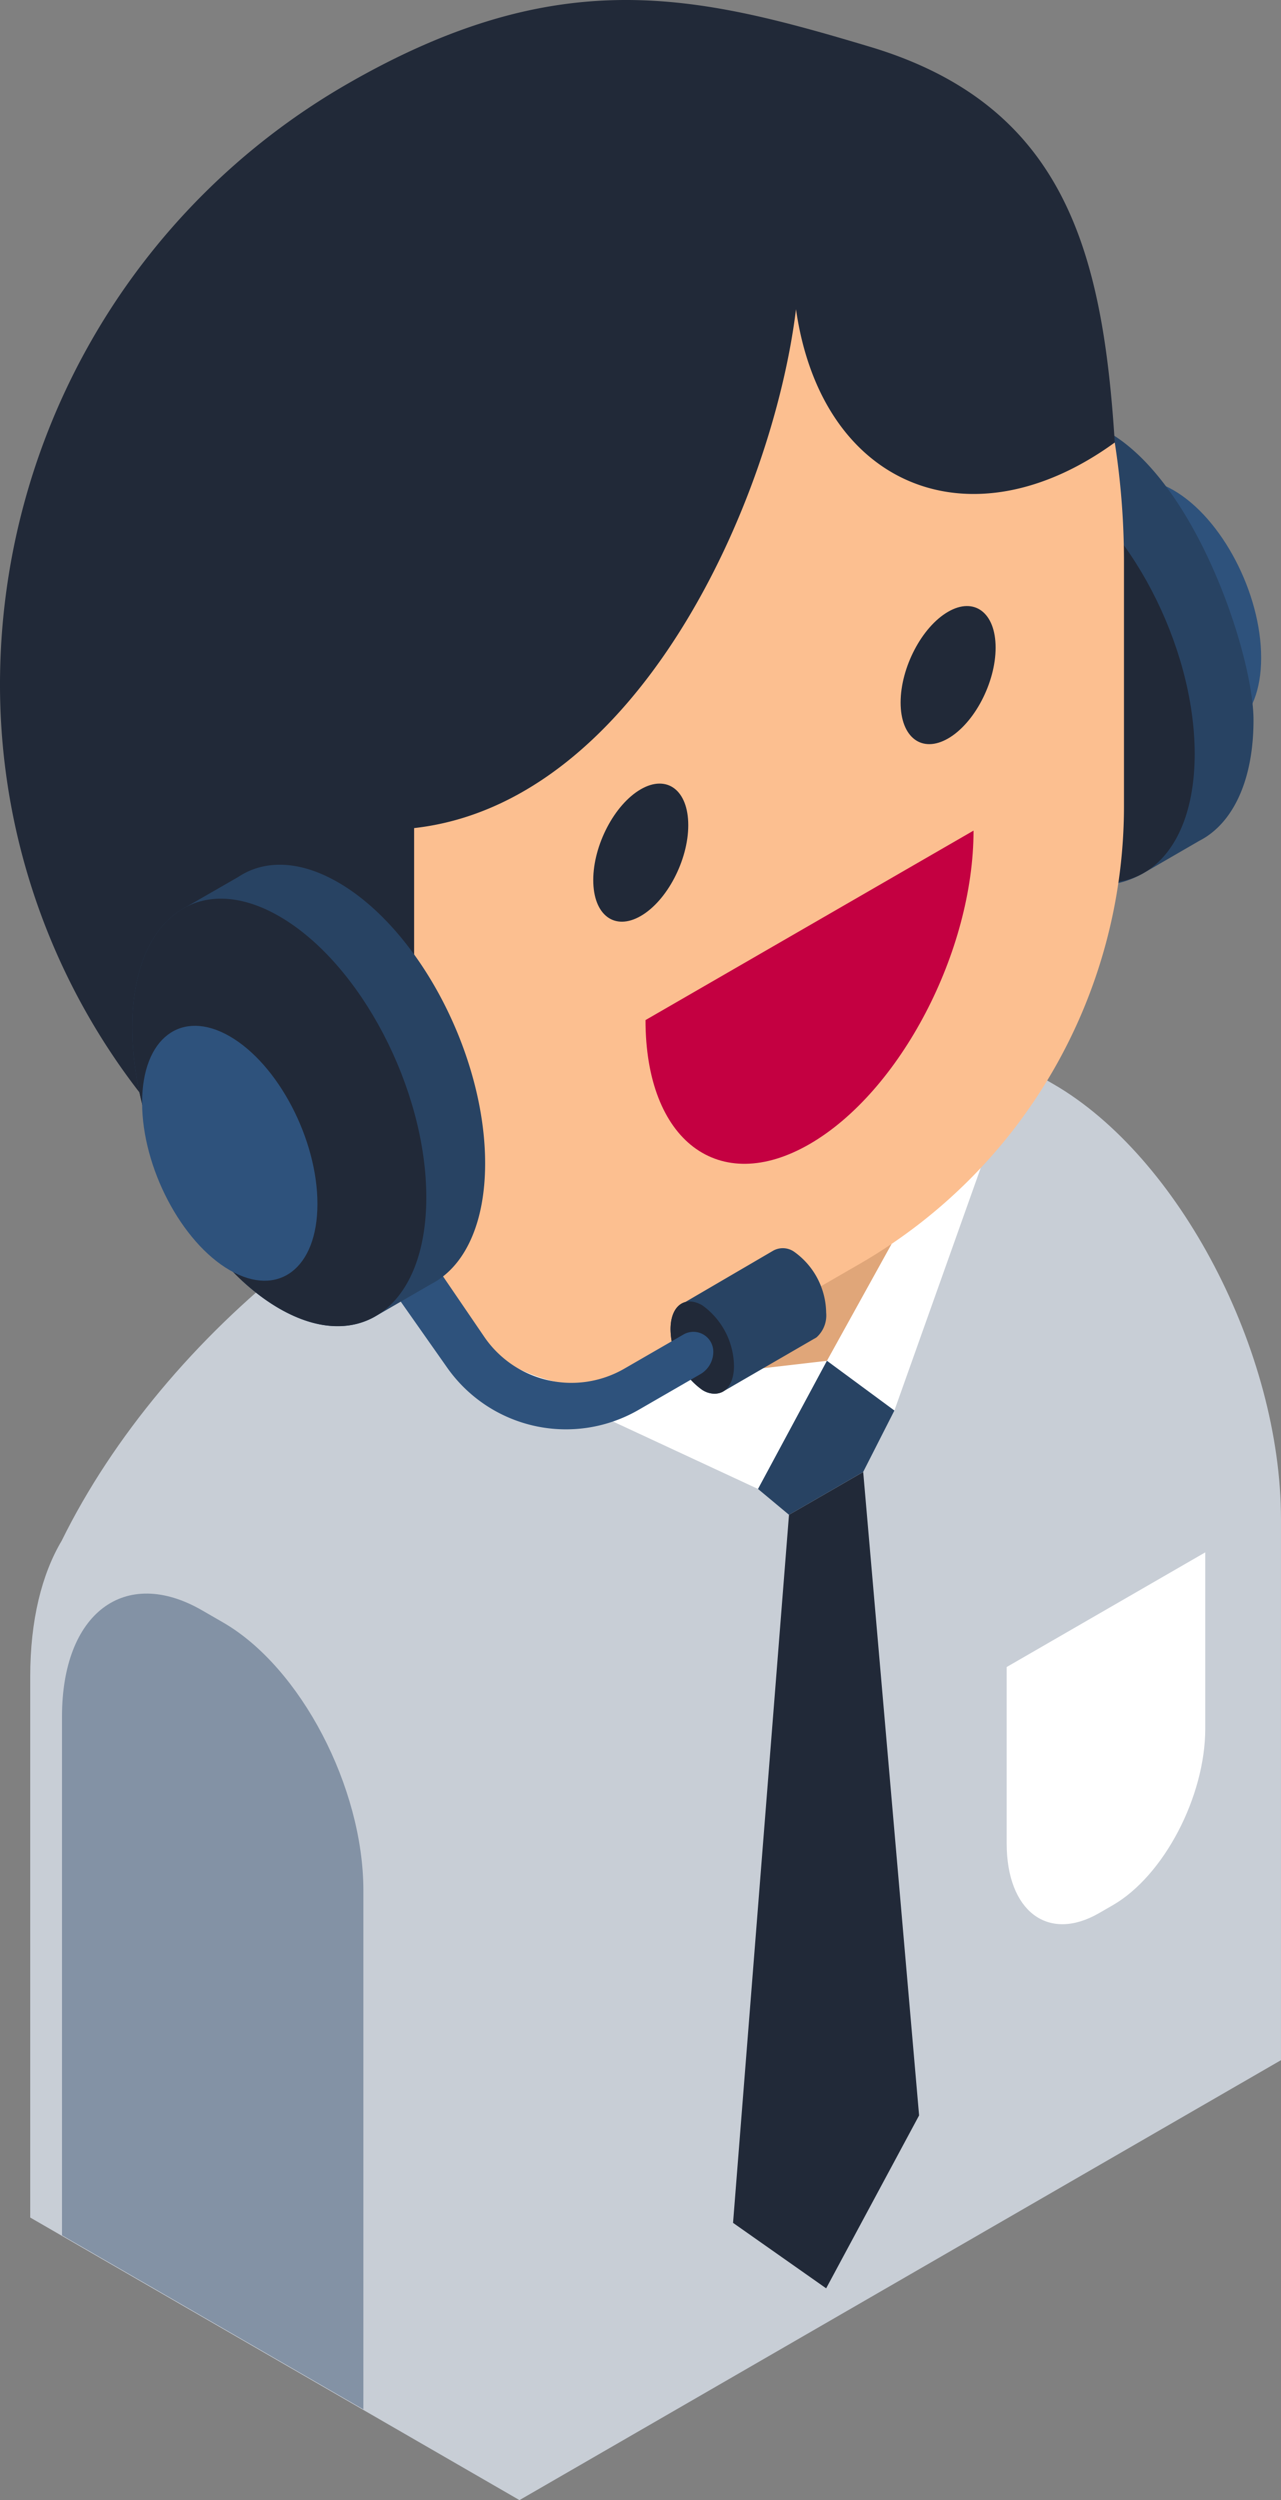 <svg xmlns="http://www.w3.org/2000/svg" width="124.046" height="242" viewBox="0 0 124.046 242">
  <rect x="0" y="0" width="124.046" height="242" fill="#808080" stroke="none"/>
  <g id="male-customer" transform="translate(-124.778)">
    <path id="Path_39391" data-name="Path 39391" d="M230.049,218.8l-3.288-1.9c-6.265-3.617-38.605,3.985-38.605,3.985-22.049,3.985-44.209,22-54.123,42.091l0,.006c-1.941,3.257-3.059,7.714-3.059,13.167v52.365l47.376,27.352,73.74-42.584V260.917C252.093,244.684,242.224,225.827,230.049,218.8Z" transform="translate(-3.269 -113.866)" fill="#c8ced6"/>
    <g id="Group_51023" data-name="Group 51023" transform="translate(170.322 110.584)">
      <path id="Path_39392" data-name="Path 39392" d="M300.728,259.916l9.238-25.952-9.5,6L294.2,255.1Z" transform="translate(-259.665 -233.964)" fill="#fff"/>
      <path id="Path_39393" data-name="Path 39393" d="M255.669,278.073l-21.9-.545H221.136l27.859,12.951Z" transform="translate(-221.136 -256.937)" fill="#fff"/>
    </g>
    <path id="Path_39394" data-name="Path 39394" d="M276.04,254.712l-6.272,11.329-21.9,2.537Z" transform="translate(-64.913 -134.321)" fill="#e0a679"/>
    <path id="Path_39395" data-name="Path 39395" d="M347.236,105.669c0,6.251,3.8,13.513,8.489,16.22s8.489-.166,8.489-6.418-3.8-13.513-8.489-16.22S347.236,99.418,347.236,105.669Z" transform="translate(-117.312 -51.802)" fill="#2e527c"/>
    <path id="Path_39396" data-name="Path 39396" d="M342.928,114.849c0-8.136-9.552-34.748-23.1-28.192l0,0-.049.028a7.229,7.229,0,0,0-.781.449l-5.056,2.907c-15.064,7.864,2.987,48,18.214,39.7v0l5.542-3.208q.315-.162.614-.355l.018-.011h0C341.156,124.323,342.928,120.373,342.928,114.849Z" transform="translate(-96.766 -45.156)" fill="#284363"/>
    <g id="Group_51024" data-name="Group 51024" transform="translate(124.778 0)">
      <path id="Path_39397" data-name="Path 39397" d="M309.294,105.706c0,10.484,6.375,22.664,14.238,27.2s14.238-.279,14.238-10.764-6.375-22.664-14.238-27.2S309.294,95.221,309.294,105.706Z" transform="translate(-222.081 -49.166)" fill="#212938"/>
      <path id="Path_39398" data-name="Path 39398" d="M208.99,4.519C192.159-.52,178.909-3.71,158.314,8.18h0a67.072,67.072,0,0,0-33.536,58.086h0a64.459,64.459,0,0,0,32,55.688l17.454,10.175,23.414-6.8c20.617-5.984,35.382-24.473,35.954-45.934q.018-.682.018-1.367s.028-20.552-.891-35.2C231.558,24.249,227.814,10.153,208.99,4.519Z" transform="translate(-124.778 0)" fill="#212938"/>
    </g>
    <path id="Path_39399" data-name="Path 39399" d="M277.465,76.227c-13.908,10.1-28.39,4.362-30.865-12.9-2.282,18.556-15.353,47.793-36.979,50.222v36.291a17.788,17.788,0,0,0,26.69,15.4l16.5-9.535a51.139,51.139,0,0,0,25.548-44.275V87.7a74.919,74.919,0,0,0-.891-11.471C276.429,76.98,278.047,79.99,277.465,76.227Z" transform="translate(-44.741 -33.393)" fill="#fcbf90"/>
    <path id="Path_39400" data-name="Path 39400" d="M272.907,200.447c8.772-5.064,15.883-18.651,15.883-30.347l-31.765,18.34C257.024,200.135,264.135,205.511,272.907,200.447Z" transform="translate(-69.739 -89.701)" fill="#c40041"/>
    <g id="Group_51025" data-name="Group 51025" transform="translate(182.228 58.664)">
      <path id="Path_39401" data-name="Path 39401" d="M255.523,164.5c0,3.387-2.059,7.32-4.6,8.787s-4.6-.09-4.6-3.477,2.059-7.32,4.6-8.787S255.523,161.113,255.523,164.5Z" transform="translate(-246.325 -143.287)" fill="#212938"/>
      <path id="Path_39402" data-name="Path 39402" d="M318.492,128.144c0,3.387-2.059,7.32-4.6,8.787s-4.6-.09-4.6-3.477,2.059-7.32,4.6-8.787S318.492,124.758,318.492,128.144Z" transform="translate(-279.531 -124.116)" fill="#212938"/>
    </g>
    <path id="Path_39403" data-name="Path 39403" d="M277.226,261.852a7.358,7.358,0,0,0-3.072-5.869,1.912,1.912,0,0,0-2.126-.084v0l-8.456,4.939v0c-.85.238-1.415,1.181-1.415,2.628a7.358,7.358,0,0,0,3.072,5.869,2,2,0,0,0,1.94.2h0l0,0,.038-.022,8.842-5.121a1.552,1.552,0,0,0,.21-.121l.032-.018h0A2.852,2.852,0,0,0,277.226,261.852Z" transform="translate(-72.447 -134.798)" fill="#284363"/>
    <path id="Path_39404" data-name="Path 39404" d="M268.3,272.769c0,2.262-1.375,3.3-3.072,2.322a7.357,7.357,0,0,1-3.072-5.869c0-2.262,1.375-3.3,3.072-2.322A7.357,7.357,0,0,1,268.3,272.769Z" transform="translate(-72.446 -140.554)" fill="#212938"/>
    <path id="Path_39405" data-name="Path 39405" d="M209.661,258.586l4.538,6.653a10.227,10.227,0,0,0,13.561,3.093l5.736-3.311a1.926,1.926,0,0,1,2.888,1.668h0a2.511,2.511,0,0,1-1.256,2.175l-5.979,3.452a14.065,14.065,0,0,1-18.537-4.088l-4.725-6.717a2.5,2.5,0,0,1,.782-3.6h0A2.246,2.246,0,0,1,209.661,258.586Z" transform="translate(-42.533 -135.847)" fill="#2e527c"/>
    <path id="Path_39406" data-name="Path 39406" d="M186.043,205.991c0-10.484-6.375-22.664-14.238-27.2-3.35-1.934-6.427-2.164-8.859-.987l0,0-.049.028a7.179,7.179,0,0,0-.781.449l-5.056,2.907c-3.167,1.653-5.186,5.759-5.186,11.66,0,10.484,6.375,22.664,14.238,27.2,3.491,2.015,6.686,2.183,9.162.833v0l5.542-3.208q.315-.162.614-.355l.018-.011h0C184.271,215.465,186.043,211.515,186.043,205.991Z" transform="translate(-14.287 -93.383)" fill="#284363"/>
    <path id="Path_39407" data-name="Path 39407" d="M151.871,196.506c0,10.484,6.375,22.664,14.238,27.2s14.238-.279,14.238-10.764-6.375-22.664-14.238-27.2S151.871,186.021,151.871,196.506Z" transform="translate(-14.287 -97.049)" fill="#212938"/>
    <path id="Path_39408" data-name="Path 39408" d="M153.893,217.513c0,6.251,3.8,13.513,8.489,16.22s8.489-.166,8.489-6.418-3.8-13.513-8.489-16.22S153.893,211.262,153.893,217.513Z" transform="translate(-15.354 -110.783)" fill="#2e527c"/>
    <path id="Path_39409" data-name="Path 39409" d="M166.666,405.317,137.48,388.466V338.249c0-10,6.08-14.6,13.58-10.267l2.025,1.169c7.5,4.33,13.58,15.947,13.58,25.948v50.217Z" transform="translate(-6.698 -172.1)" fill="#8392a5"/>
    <path id="Path_39410" data-name="Path 39410" d="M286.751,278.681l-6.674,12.406,3,2.5,7.182-4.147,3.023-5.945Z" transform="translate(-81.896 -146.961)" fill="#284363"/>
    <path id="Path_39411" data-name="Path 39411" d="M280.378,305.595l-5.417,68.535,9.016,6.338,9-16.738-5.413-62.281Z" transform="translate(-79.198 -158.967)" fill="#212938"/>
    <path id="Path_39412" data-name="Path 39412" d="M341.3,352.055l-1.335.77c-4.942,2.853-8.948-.175-8.948-6.765V329.005l19.231-11.1v17.055C350.247,341.547,346.241,349.2,341.3,352.055Z" transform="translate(-108.758 -167.644)" fill="#fff"/>
  </g>
</svg>
